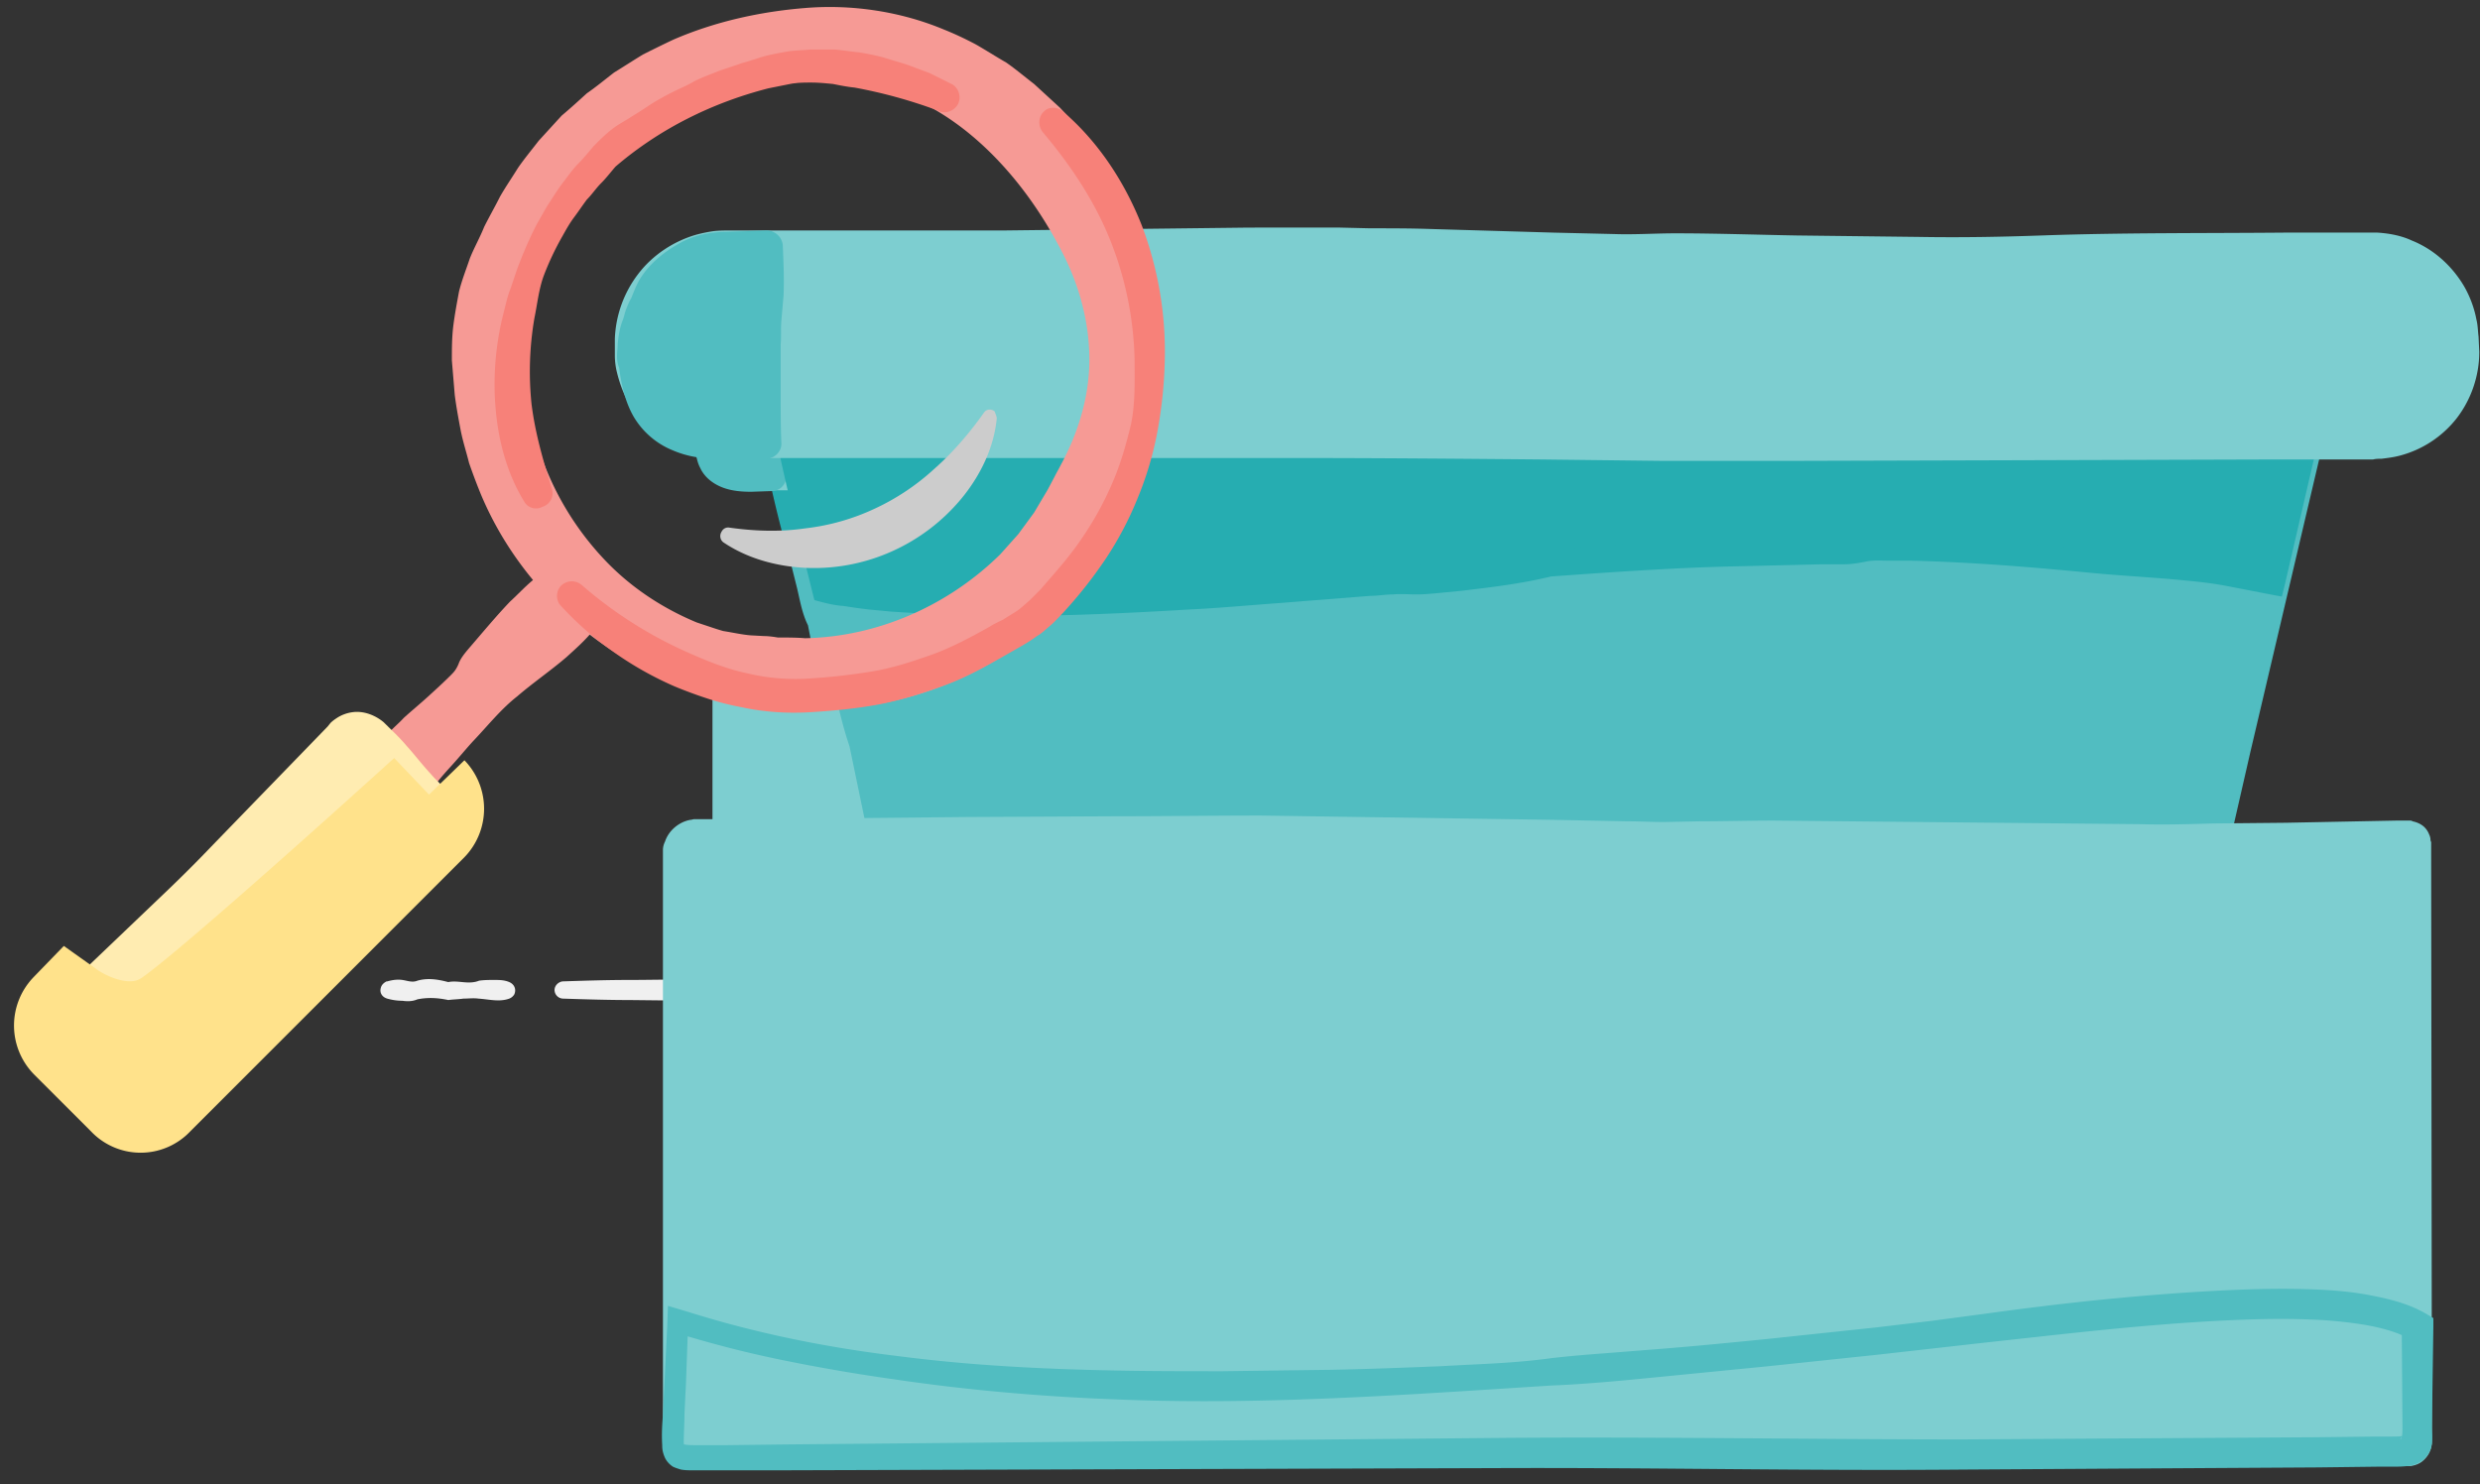 <svg width="127" height="76" viewBox="0 0 127 76" version="1.1" xmlns="http://www.w3.org/2000/svg"><rect x="0" y="0" width="127" height="76" fill="#333333" stroke="none"/><g fill="none"><g fill="#51BDC1"><path d="M74.39 39.56l3.346-15.295h-37.61l3.308 15.295z"></path><path d="M73.912 38.971c.221-1.25.442-2.536.699-3.786l.735-3.714c.258-1.25.478-2.463.772-3.676.294-1.213.552-2.463.883-3.677l.698.883c-.772-.037-1.58-.037-2.353-.11-.772-.11-1.58-.11-2.353-.11h-1.176c-.184 0-.405 0-.588.036-.184.037-.405.073-.589.147-.404.11-.772.074-1.176.074H65.934l-2.352-.074-1.177-.037c-.404 0-.772-.147-1.176-.22-.184-.037-.405-.074-.589-.037-.183.037-.404.11-.588.11-.404.037-.772.074-1.176.074-3.125 0-6.287-.074-9.412-.11-3.125.22-6.287-.074-9.412-.148l.331-.404c.294 1.287.588 2.537.92 3.823.293 1.287.624 2.537.918 3.824l1.655 7.647-.478-.404 15.294-.037c.625 0 1.176-.257 1.838-.22h1.912c1.287.036 2.573.073 3.823.073l7.647.073zm.956 1.177l-7.83.11-3.934.037-1.949.037c-.662 0-1.287.11-1.948.073-5.295-.073-10.552-.184-15.773-.257h-.477l-.074-.441-1.507-7.684c-.294-.588-.405-1.25-.552-1.875l-.478-1.912a620.84 620.84 0 01-.882-3.823l-.184-.846h.882c.772 0 1.581-.037 2.353 0 .772 0 1.581.037 2.353.073 1.581.037 3.125.184 4.706.037.772-.037 1.581-.11 2.353-.147.772 0 1.581.037 2.353.037 1.58.073 3.125.147 4.706.147.184 0 .404.037.588-.037.184-.037.405-.11.588-.147.405-.073.772 0 1.177 0 .772 0 1.58 0 2.353.037 1.58.037 3.125.073 4.706.073h1.176c.405 0 .772.037 1.177-.073.183-.037.404-.11.588-.147.184-.037.404-.037.588-.037.405-.037.772-.073 1.177-.073.772-.037 1.58-.074 2.353.11.772.037 1.58.037 2.352.037l1.103.036-.22 1.03-.92 3.934-.918 3.933-1.986 7.758z"></path></g><g fill="#26ADB1"><path d="M40.934 28.052c8.86 1.397 22.537-2.647 35.993-.147l.772-3.64-37.61.074.845 3.713z"></path><path d="M41.45 27.5c.11-.036.22-.073.293-.11h.11l.258.037c.368.037.735.037 1.103.074.735.037 1.47.037 2.206.037 1.47 0 2.978-.074 4.448-.184l2.243-.11 2.243-.074a5.899 5.899 0 011.14 0c.367 0 .735-.037 1.139-.037.735-.037 1.507-.11 2.243-.441 1.507-.11 3.014-.257 4.522-.22h1.14c.367-.037.771.146 1.14.22.11 0 .183.037.293 0 .11-.037.184-.037.294-.074l.552-.11c.367-.037.772 0 1.14 0 1.507.037 3.051.147 4.558.294.368.037.772.074 1.14.147l1.14.147c.184.037.367.037.551.074.184.037.368 0 .588.037.368.073.736.147 1.14.22l-.588.405c.147-.589.294-1.214.441-1.802.147-.588.294-1.213.441-1.801l.405.478c-.184 0-.405-.037-.589-.074-.183-.037-.404-.037-.588-.037l-1.176.037c-.772.037-1.581.037-2.353.074l-2.353.073c-.772.037-1.581 0-2.353.037l-9.412.037h-4.742l-2.353.036h-1.177c-.404 0-.772-.036-1.176.074-.184.037-.405.074-.589.11-.183.037-.404.037-.588.037-.404 0-.772.037-1.176.037l-2.353-.037h-4.706l.772-.956a33.47 33.47 0 01.588 3.346zm-1.03 1.104a67.355 67.355 0 01-1.03-4.118l-.22-.92h.956l4.706-.036 2.352-.037c.773 0 1.581 0 2.353-.073.405-.037.772 0 1.177 0l1.176.037 2.353.036 4.706.11 9.412.185c3.125-.148 6.25-.221 9.412-.258h.919l-.22.883-.883 3.602-.22.589-.552-.11c-.735-.148-1.434-.331-2.206-.368-.735-.037-1.507-.037-2.243-.074-1.47-.147-2.94-.33-4.448-.404h-.552c-.184 0-.367-.037-.551.037-.184.073-.368.147-.552.147h-.551l-2.243.036c-1.507.037-2.978.074-4.485.221-1.47.551-2.941.699-4.485.588l-4.522.331a62.93 62.93 0 01-4.56.147c-.771 0-1.543-.037-2.315-.073-.368-.037-.772-.074-1.14-.11l-.294-.037c-.147-.037-.294-.037-.441-.074a5.206 5.206 0 01-.81-.257z"></path></g><g fill="#7DCED0"><path d="M80.567 49.265V34.449a.251.251 0 00-.257-.258H37.736a.425.425 0 00-.441.442v14.632c0 .147.11.257.257.257H80.31c.147-.036.257-.147.257-.257z"></path><path d="M79.795 49.265l-.147-14.596v-.22V34.559c0 .037.037.11.037.147a.66.66 0 00.183.258c.074.073.184.11.295.147H80.273 73.58l-7.279-.074c-1.213-.037-2.426 0-3.64-.11-.624-.037-1.213-.037-1.838-.037h-1.838l-7.28-.037c-2.426-.037-4.852-.11-7.279-.184-1.213-.036-2.426-.073-3.64-.073h-3.124s-.037 0-.037.037l.147 14.448v.147c0-.11-.074-.184-.184-.257-.037-.037-.11-.037-.147-.037h1.25l1.838-.037 3.64-.036 7.28-.074c2.426-.037 4.852-.037 7.279 0 2.426.037 4.853.11 7.28.11 2.426 0 4.852-.036 7.279-.073l3.64-.037h3.271s.037 0 0 0h-.073c-.074 0-.147.037-.22.11a.61.61 0 00-.111.368zm1.507 0c0 .33-.147.625-.404.809-.11.11-.257.147-.441.184H77l-3.64.036-7.28.037c-4.852.074-9.705-.184-14.595-.147H37.442a.873.873 0 01-.441-.11.965.965 0 01-.515-.735V34.596v-.147c0-.11.037-.22.074-.294.147-.405.514-.699.919-.772.037 0 .11 0 .147-.037h1.361l1.837-.037 3.64-.073 3.64-.074c1.213 0 2.426-.037 3.64 0 2.426.037 4.852.147 7.279.257l1.838.037c.625.037 1.213.037 1.838 0 1.214-.073 2.427 0 3.64 0 2.427.037 4.853.147 7.28.147 1.213 0 2.426-.037 3.64-.073.624-.037 1.212-.074 1.837-.074l.92-.037h.477c.148.037.295.074.405.184.11.074.22.22.257.331.037.074.037.147.074.22v.405l.073 14.706z"></path></g><g fill="#7DCED0"><path d="M81.743 22.133v-.331a2.29 2.29 0 00-2.279-2.28H38.508a2.385 2.385 0 00-2.39 2.39v.22a2.29 2.29 0 002.28 2.28h41.066a2.29 2.29 0 002.28-2.28z"></path><path d="M80.971 22.133v-.368c0-.074 0-.184-.036-.257a2.553 2.553 0 00-.184-.478 1.506 1.506 0 00-.736-.625c-.147-.074-.33-.074-.477-.11H78.839l-1.507.036c-2.022.037-4.044.074-6.067.074-2.022 0-4.044-.037-6.066-.074-1.03-.037-2.022-.037-3.051-.073-.515-.037-1.03-.11-1.508-.11h-1.507c-2.022-.038-4.044 0-6.066-.074C51.045 20 49.023 19.89 47 19.89h-1.508l-1.507.037-3.051.036-1.508.037h-.772c-.147 0-.22 0-.33.037-.111 0-.185.037-.295.073a1.853 1.853 0 00-1.323 1.765v.331c0 .11.036.184.036.294.037.184.11.368.221.515.184.33.515.588.846.698.183.074.367.11.551.11h2.243l6.066-.073 6.066-.073c1.03-.037 2.022 0 3.052 0 1.029 0 2.022 0 3.051.036 4.044.074 8.088.147 12.132.074l6.067-.037h2.61c.073 0 .184-.037.257-.037.588-.22 1.103-.882 1.066-1.58zm1.544 0c0 .661-.22 1.36-.625 1.875a3.23 3.23 0 01-1.654 1.102 2.17 2.17 0 01-.515.074H77.001l-6.066.037c-2.022 0-4.045.037-6.067.037h-3.051l-3.052-.074a333.72 333.72 0 00-6.066-.074H38.288c-.331 0-.662-.073-.993-.22-.625-.257-1.177-.699-1.507-1.287a3.032 3.032 0 01-.368-.956c-.037-.184-.037-.33-.074-.514v-.442c0-.661.258-1.323.662-1.838a3.23 3.23 0 011.655-1.103c.147-.037.33-.073.477-.11.148 0 .368-.037.478-.037h6.839l1.507-.037 3.051-.073 1.508-.037h2.279l.772.037c.515 0 1.03 0 1.508.037l3.051.183 1.507.074c.515.037 1.03-.037 1.508-.037 1.03 0 2.022.074 3.051.11 2.022.074 4.044.184 6.066.037 1.03-.073 2.023-.11 3.052-.11l3.051-.037H79.648c.33 0 .662.074.992.22.625.258 1.177.7 1.508 1.288.184.294.294.625.367.955.037.184.037.331.037.515-.037.184-.073.257-.037.405z"></path></g><g fill="#51BDC1"><path d="M80.567 48.897V46.36c-4.449-2.61-28.493 4.669-43.199 0l-.11 2.684c0 .514 0 .551.515.551l42.316-.073c.515-.037.478-.11.478-.625z"></path><path d="M79.795 48.897l-.037-2.537.405.698c-.258-.147-.625-.257-1.03-.294a6.876 6.876 0 00-1.25-.11c-.845-.037-1.728 0-2.647.074-1.765.11-3.566.367-5.368.551l-2.683.294-2.72.257-2.722.258c-.919.073-1.801.184-2.72.184-3.64.147-7.28.478-10.956.257a55.392 55.392 0 01-5.478-.588c-.92-.11-1.801-.294-2.72-.478a35.689 35.689 0 01-2.684-.662l.551-.404-.037 1.47-.036.736c0 .22-.037.514 0 .698 0 .037.036.074 0 0 0-.037-.074-.11-.11-.11-.037-.037-.074-.037-.074-.037h.992l1.471-.037 5.846-.073 11.728-.184c3.897-.074 7.83.11 11.727.11l5.92-.147 2.94-.037 1.471-.036H80.236s-.037-.037-.22.11l-.11.11c-.038.037-.038.074-.074.11 0 .037-.037.074-.037.074v.037-.294zm1.507 0v.551c0 .037-.036.11-.036.147l-.11.22a.443.443 0 01-.185.185c-.294.22-.44.183-.551.22-.22.037-.33 0-.441.037H78.14l-2.942.037-5.845.073c-3.897.074-7.831-.11-11.728-.11l-11.728.037-5.846.036h-2.426c-.074 0-.147 0-.331-.036-.074 0-.184-.037-.33-.147a.782.782 0 01-.332-.368c-.11-.257-.11-.404-.11-.478v-.809l.037-.735.073-1.47.037-1.03.993.294a29.3 29.3 0 002.573.662c.882.184 1.728.294 2.61.404 1.765.22 3.567.258 5.331.294l5.368.074c.882 0 1.801.037 2.72 0 .883-.037 1.802-.037 2.684-.184.442-.073.883-.11 1.36-.147l1.36-.11 2.722-.22c1.801-.148 3.602-.332 5.404-.663 1.801-.33 3.603-.478 5.441-.625.92-.073 1.838-.11 2.794-.073.478.037.956.073 1.434.147.478.073.993.22 1.544.515l.368.22v.441l-.074 2.61z"></path></g><g fill="#51BDC1"><path d="M38.508 19.522a2.385 2.385 0 00-2.39 2.39v.22a2.29 2.29 0 002.28 2.28h1.103v-4.89h-.993z"></path><path d="M38.508 20.294c-.514.074-.919.368-1.176.736-.11.183-.257.367-.33.588-.038.11-.074.22-.074.33-.037.221 0 .295-.11.442-.037.257.073.515.22.735.147.22.294.441.515.625.11.11.22.184.367.258.147.073.294.073.441.073.368 0 .736-.037 1.067-.073l-.478.477-.147-1.213c-.074-.404-.11-.809-.147-1.213 0-.22-.037-.404-.037-.625 0-.22.073-.404.11-.625.037-.22.074-.404.074-.625 0-.22-.037-.404-.037-.625l.662.662-.92.073zm0-1.544l.993-.073c.441-.037.809.294.809.698v.11c.037.405.073.81.037 1.214-.037.22-.074.404-.11.625-.037.22 0 .404 0 .625v1.213c0 .404 0 .809.036 1.213a.764.764 0 01-.698.772h-.037l-1.066.037c-.478 0-.993-.037-1.47-.22-.479-.184-.92-.515-1.14-.993-.258-.478-.221-.993-.331-1.434-.037-.074-.037-.11-.074-.184v-.184c0-.147.037-.184.037-.294.037-.22.11-.441.184-.662l.257-.625c.073-.22.11-.44.22-.661.442-.699 1.398-1.14 2.353-1.177z"></path></g><g fill="#51BDC1"><path d="M79.318 24.412a2.385 2.385 0 002.39-2.39v-.22a2.29 2.29 0 00-2.28-2.28h-1.103v4.89h.993z"></path><path d="M79.318 23.677c.514-.074.919-.368 1.176-.735.11-.184.257-.368.33-.589.038-.11.074-.22.074-.33.037-.221 0-.295.11-.442.037-.257-.073-.514-.22-.735-.147-.22-.294-.441-.515-.625a1.32 1.32 0 00-.367-.257c-.147-.074-.294-.074-.441-.074-.368 0-.736.037-1.067.074l.478-.478.147 1.213c.074.404.11.809.147 1.213 0 .22.037.405.037.625 0 .22-.073.405-.11.625-.037.22-.074.405-.074.625 0 .22.037.405.037.625l-.662-.661.92-.074zm0 1.507l-.993.074c-.441.037-.809-.294-.809-.699v-.11c-.037-.404-.073-.809-.037-1.213.037-.22.074-.405.11-.625.037-.22 0-.405 0-.625v-1.213c0-.405 0-.81-.036-1.214 0-.404.294-.735.698-.772h.037l1.066-.036c.478 0 .993.036 1.47.22.479.184.92.515 1.14.993.258.478.221.992.331 1.434.037.073.037.11.074.183v.184c0 .147-.037.184-.037.294-.037.22-.11.442-.184.662l-.257.625c-.073.22-.11.441-.22.662-.442.698-1.398 1.14-2.353 1.176z"></path></g><path fill="#F0F0F0" d="M83.802 51.14c-2.28.11-4.596.11-6.875.073l-6.875-.073c-2.28-.037-4.596 0-6.875 0-2.28.037-4.596.037-6.875.073-4.596-.11-9.154-.147-13.75-.036-2.28.073-4.596.11-6.875.073l-3.42-.037c-1.139 0-2.278-.036-3.418-.073a.447.447 0 01-.441-.441c0-.22.183-.405.404-.441 1.14-.037 2.28-.074 3.42-.074 1.139 0 2.279-.037 3.418 0 2.28.037 4.596.147 6.875.037 4.596-.147 9.155-.074 13.75.073a53.01 53.01 0 013.42 0h6.838c1.14 0 2.28-.073 3.419-.073l6.875-.037c1.14 0 2.28-.037 3.419 0 1.14.037 2.28.037 3.419.074.257 0 .441.22.404.477.147.221-.036.405-.257.405zm-57.72 0c-.515.184-1.03.037-1.581 0-.258-.037-.515 0-.772 0-.258.037-.515.037-.773.073-.514-.11-1.029-.147-1.58-.036-.258.11-.515.11-.772.073-.258 0-.515-.037-.773-.11-.257-.074-.404-.294-.33-.552.036-.147.147-.257.294-.33h.036c.258-.074.515-.11.773-.074.257.037.514.147.772.037.514-.147 1.029-.074 1.58.073.515-.11 1.03.147 1.581-.073.258-.037.515-.037.772-.037.258 0 .515 0 .772.11.258.11.368.368.258.625a.517.517 0 01-.258.22z"></path><g><g fill="#51BDC1"><path d="M111.118 53.86l6.838-31.507H40.529l6.839 31.507z"></path><path d="M110.64 53.272c.514-2.61 1.03-5.257 1.58-7.83l1.618-7.758c.552-2.574 1.066-5.184 1.655-7.758.588-2.573 1.14-5.147 1.764-7.72l.699.882c-1.618-.037-3.235-.037-4.853-.11-1.618-.11-3.235-.11-4.853-.11-.809 0-1.618 0-2.426.036-.405 0-.81 0-1.214.037-.404.037-.809.074-1.213.147-.809.11-1.618.074-2.426.074H93.69l-4.853-.074-2.426-.037c-.81 0-1.618-.147-2.427-.22-.404-.037-.809-.074-1.213-.037s-.809.11-1.213.11c-.809.037-1.618.074-2.427.074l-19.338-.11h-2.426c-.81.036-1.618.073-2.427.073l-4.853-.073c-1.617-.037-3.235-.037-4.853-.074-.809-.037-1.617-.11-2.426-.11l-2.427.037.331-.405 1.802 7.868c.588 2.61 1.213 5.22 1.801 7.867l3.42 15.736-.479-.405 31.692-.036.992-.037.956-.074c.33-.036.625-.073.956-.073.33 0 .662-.037.993-.037h3.933l7.905.074 15.956.073zm.956 1.177l-16.03.11-8.015.037-4.007.036-4.007.074-32.17-.257h-.477l-.11-.442-3.273-15.772c-.44-1.286-.698-2.61-.992-3.897l-.883-3.934-1.764-7.904-.184-.846h.882c1.618-.036 3.235-.036 4.853-.036 1.618 0 3.235.036 4.853.073 3.235.037 6.434.184 9.67.037l2.426-.074 1.213-.036h1.213c1.618 0 3.235.036 4.853.073l9.67.11c.404 0 .808.037 1.212-.036.405-.037.81-.11 1.214-.147.808-.074 1.617 0 2.426 0 1.618 0 3.235 0 4.853.036 3.235.037 6.434.074 9.67.037h2.426c.808 0 1.617.037 2.426-.073.809-.11 1.618-.184 2.427-.184.808-.037 1.617-.074 2.426-.074l2.427-.036c.404 0 .808 0 1.213.036l1.213.11c1.618.037 3.235.037 4.853.037h1.103l-.22 1.067-3.75 15.955-3.64 15.92z"></path></g><g fill="#26ADB1"><path d="M42.22 30.184c18.236 2.904 46.36-5.441 74.081-.331l1.618-7.5-77.39.147 1.692 7.684z"></path><path d="M42.735 29.632c.331-.036.589-.036.883-.036.147 0 .294 0 .404.036l.552.037 1.14.11 1.139.074c1.507.11 3.051.11 4.596.147 3.051 0 6.14-.184 9.227-.368l9.265-.588c.772-.073 1.544-.11 2.316-.11.772-.037 1.544-.11 2.317-.147 1.544-.147 3.088-.258 4.632-.625 3.088-.258 6.176-.478 9.301-.515l2.317-.037c.772-.036 1.544.147 2.352.184.405.037.773 0 1.177-.073.404-.037.772-.074 1.176-.11.405 0 .772-.037 1.177 0h1.176c3.125.073 6.214.22 9.302.514a49.55 49.55 0 012.316.257c.772.11 1.544.147 2.316.258.368.036.772.11 1.14.147.404.037.772.037 1.176.11.772.11 1.544.294 2.28.404l-.588.368.882-3.64.441-1.875.441-1.875.405.478c-.405 0-.81-.036-1.214-.073-.404-.037-.808-.037-1.213-.037l-2.426.037-4.853.073-4.853.11c-1.618.037-3.235.037-4.853.037l-19.338.037-9.67.037-4.852.037h-3.64c-.405.036-.809.036-1.213.073-1.618.258-3.236.147-4.853.184-1.618.037-3.236 0-4.853 0h-9.67l.846-.92c.515 2.427.956 4.817 1.397 7.28zm-1.03 1.103c-.66-2.647-1.323-5.33-1.91-8.051l-.221-.92h.955l9.67-.036 4.852-.037h2.427c.809 0 1.618-.037 2.426-.073.81-.037 1.618 0 2.427 0l2.426.036 4.853.037 9.67.074 19.338.184c1.617 0 3.235.073 4.853-.11l4.853-.074 4.852-.074c1.618-.037 3.236-.037 4.853-.037h.883l-.184.846L117 29.963l-.147.588-.588-.11-2.28-.441c-.772-.147-1.507-.22-2.28-.294-1.543-.147-3.087-.22-4.595-.368-3.051-.294-6.14-.551-9.228-.625h-1.14c-.367 0-.771-.037-1.14.037-.367.074-.771.147-1.139.147h-1.14l-4.632.11c-3.088.074-6.176.294-9.265.515-1.507.368-3.051.552-4.595.735l-1.14.11c-.367.037-.772.074-1.176.074-.405 0-.772-.037-1.177 0-.404 0-.772.074-1.176.074l-4.633.367c-1.544.11-3.088.258-4.632.331-3.088.184-6.213.331-9.338.331-1.581 0-3.125-.037-4.706-.147l-1.177-.073-1.176-.11-.588-.074c-.258-.037-.478-.074-.736-.11-.551-.037-1.029-.184-1.47-.295z"></path></g><g fill="#7DCED0"><path d="M123.765 73.824V43.309a.503.503 0 00-.515-.514H35.603a.91.91 0 00-.919.919v30.11c0 .294.22.515.515.515h88.051c.294 0 .515-.22.515-.515z"></path><path d="M123.03 73.824l-.147-30v-.478c0-.037 0 0 0 0v.037c0 .037 0 .073.036.11.037.074.074.11.11.147a.28.28 0 00.185.074h.036s.037 0 0 0H109.537l-15-.074-3.75-.037c-1.25 0-2.5-.036-3.75-.073l-1.875-.037h-5.625l-15-.037-15-.147-7.5-.037-3.75-.036H35.53c-.184.036-.331.147-.368.33-.037.11-.037.148-.037.331v3.309l.037 3.75.037 7.5.073 15v.405c0-.037 0-.037-.036-.074h-.037 2.573l3.75-.037 7.5-.036 15-.074c10-.11 20 .11 30 .11 5 0 10-.036 15-.073l7.5-.037h6.728-.036c-.037 0-.074.037-.11.037-.037 0-.074.073-.074.147zm1.507 0c0 .404-.184.772-.515 1.03-.147.11-.33.183-.551.22h-6.949l-7.5.037-15 .036c-10 .074-20-.183-30-.147H35.162c-.184 0-.404-.073-.551-.147a1.411 1.411 0 01-.662-.919V43.714v-.184c0-.147.037-.294.11-.441.184-.552.699-.993 1.287-1.103.073 0 .147-.037.22-.037h2.758l3.75-.037 7.5-.073 7.5-.037c2.5 0 5-.037 7.5-.037l15 .22 3.75.074c.625 0 1.25.037 1.875.037l1.875-.037c1.25 0 2.5-.037 3.75-.037l3.75.037 15 .147c1.25.037 2.5 0 3.75-.036l3.75-.037 3.75-.074 1.875-.037h.698c.037 0 .11 0 .147.037.184.037.368.11.515.22.147.111.258.258.331.442a.682.682 0 01.074.257c0 .037 0 .074.036.147v.589l.037 30.11z"></path></g><g fill="#7DCED0"><path d="M126.228 18.015v-.662a4.691 4.691 0 00-4.706-4.705H37.221a4.966 4.966 0 00-4.963 4.963v.44a4.691 4.691 0 004.705 4.707h84.523c2.61-.037 4.742-2.17 4.742-4.743z"></path><path d="M125.456 18.015v-.772c0-.22-.037-.441-.073-.662-.074-.44-.258-.845-.478-1.213-.442-.735-1.14-1.36-1.949-1.654-.404-.147-.809-.258-1.25-.258H120.2l-3.125.037c-4.155.037-8.346.074-12.5.074-4.155 0-8.346-.037-12.5-.074-2.096-.037-4.155-.037-6.25-.073l-3.125-.11h-3.125c-4.155-.037-8.346 0-12.5-.074-4.155-.074-8.346-.184-12.5-.184h-3.125l-3.125.037-6.25.036-3.125.037h-1.544c-.258 0-.478 0-.736.037-.22.037-.478.074-.698.147a4.612 4.612 0 00-2.28 1.544 4.158 4.158 0 00-.919 2.574v.735c0 .22.037.441.074.699.11.44.257.882.478 1.286a4.301 4.301 0 002.059 1.728c.404.184.882.258 1.323.258h4.632l12.5-.074 12.5-.073c2.096-.037 4.155 0 6.25 0l6.25.036c8.346.074 16.655.147 25 .074l12.5-.037h5.404c.221-.037.442-.037.663-.11a4.123 4.123 0 002.169-1.434c.588-.809.882-1.654.882-2.537zm1.507 0a5.597 5.597 0 01-1.14 3.383 5.457 5.457 0 01-2.977 1.948c-.294.074-.588.11-.883.147-.147 0-.294 0-.44.037h-5.074l-12.5.037-12.5.036h-6.25l-6.25-.073c-4.155-.037-8.346-.074-12.5-.074H36.743c-.588-.036-1.213-.147-1.765-.367-1.14-.441-2.095-1.287-2.72-2.316a6.744 6.744 0 01-.662-1.692 3.626 3.626 0 01-.11-.882v-.846a5.81 5.81 0 011.213-3.345c.735-.956 1.801-1.655 2.94-1.985a7.53 7.53 0 01.883-.184c.294-.037.625-.037.883-.037h14.044l3.125-.037 6.25-.073 3.125-.037H68.618l1.544.037c1.03 0 2.096 0 3.125.036l6.25.184 3.125.074c1.03.037 2.096-.037 3.125-.037 2.096 0 4.154.074 6.25.11l6.25.074c2.096.037 4.154 0 6.25-.074 4.154-.147 8.346-.11 12.5-.147h4.706c.588.037 1.213.147 1.765.405 1.103.44 2.058 1.286 2.683 2.353.295.514.515 1.103.625 1.69.074.295.074.589.11.883l.037.772z"></path></g><path fill="#51BDC1" d="M123.03 73.089l-.037-5.22.404.698c-.661-.368-1.507-.589-2.39-.736a21.406 21.406 0 00-2.683-.257c-1.802-.074-3.677 0-5.515.11-3.676.22-7.39.662-11.103 1.066l-5.551.625-5.589.589-5.588.551c-1.875.184-3.713.368-5.588.441-7.463.478-14.963 1.03-22.463.699-3.75-.147-7.5-.478-11.214-1.03a92.053 92.053 0 01-5.551-.955 56.94 56.94 0 01-5.478-1.397l.552-.405-.11 3.015-.074 1.507c0 .515-.037 1.03-.037 1.47 0 .111.037.185.037.185s-.037-.037-.037-.074h.037c.147.037.404.037.661.037h1.508l3.015-.037 12.058-.11 24.118-.22c8.051-.074 16.103.073 24.118.073l12.058-.074 6.03-.037 3.015-.036h.772c.257 0 .514 0 .661-.037.074 0 .11-.037-.036.037-.037.036-.074.036-.074.073-.037.037-.037.074-.037.074v0c.11-.074.11-.368.11-.625zm1.507 0c0 .257.037.478 0 .845l-.037.147a.523.523 0 01-.073.22c-.037.074-.074.185-.147.258-.074.074-.147.184-.22.22-.332.258-.59.258-.736.295-.331.037-.588.037-.846.037h-.772l-3.015.037-6.029.036-12.059.074c-8.051.073-16.103-.11-24.117-.074l-24.118.074-12.059.037h-4.926c-.147 0-.295 0-.515-.037-.11-.037-.257-.074-.405-.147a1.14 1.14 0 01-.404-.441c-.147-.331-.147-.515-.147-.662-.037-.588 0-1.066.037-1.581l.073-1.507.147-3.015.037-1.03.993.295c3.492 1.103 7.132 1.838 10.809 2.279 3.676.478 7.353.662 11.066.735 1.838.037 3.713.037 5.551.037l2.794-.037 2.794-.036c1.875-.037 3.714-.11 5.589-.184 1.875-.11 3.713-.147 5.588-.405.92-.11 1.838-.184 2.794-.257l2.794-.22c1.875-.148 3.713-.332 5.552-.515l5.551-.589c.92-.11 1.838-.22 2.794-.33l2.758-.368c3.713-.515 7.426-.92 11.176-1.14 1.875-.11 3.75-.184 5.662-.11.956.037 1.912.11 2.867.294.956.184 1.949.404 2.905.956l.368.22v.442l-.074 5.147z"></path><g fill="#51BDC1"><path d="M37.22 12.611a4.966 4.966 0 00-4.962 4.963v.442a4.691 4.691 0 004.705 4.705h2.243v-10.11h-1.985z"></path><path d="M37.22 13.383c-.624.037-1.25.184-1.8.478a3.913 3.913 0 00-1.36 1.213 4.467 4.467 0 00-.81 1.618c-.073.294-.147.588-.147.92-.037.404 0 .66-.073.992 0 .625.294 1.25.661 1.764.368.515.846.993 1.397 1.36.295.185.589.332.92.442.33.11.661.147 1.029.11.735-.037 1.47-.037 2.243-.073l-.515.514-.147-2.536c-.074-.846-.11-1.692-.147-2.537 0-.405-.037-.846-.037-1.25.037-.405.074-.846.11-1.25.037-.405.074-.846.074-1.25l-.037-1.25.662.662c-.699 0-1.36.036-2.022.073zm0-1.507l2.023-.074c.441 0 .809.331.845.772v.037c.037.846.074 1.691.037 2.537-.037.404-.073.845-.11 1.25-.037.404 0 .845-.037 1.25v2.537c0 .845 0 1.69.037 2.536 0 .405-.33.736-.735.772h-.037L37 23.53c-.44 0-.882 0-1.287-.11a5.161 5.161 0 01-1.286-.368 4.13 4.13 0 01-1.986-1.728c-.44-.772-.625-1.654-.735-2.5-.184-.404-.073-.882-.073-1.213.036-.404.11-.845.257-1.213.073-.184.11-.405.184-.588.073-.184.147-.368.257-.552.147-.367.294-.772.552-1.14.478-.698 1.176-1.25 1.911-1.654.699-.404 1.544-.588 2.427-.588z"></path></g></g><path fill="#F69A95" d="M59.206 18.42c0 2.315-.257 4.705-1.066 6.984-.22.552-.478 1.103-.736 1.655-.294.515-.625 1.03-.919 1.544-.33.478-.735.956-1.066 1.434l-1.213 1.323a18.013 18.013 0 01-5.993 3.787 17.779 17.779 0 01-6.912 1.177c-2.352-.074-4.669-.515-6.838-1.398-2.169-.845-4.154-2.169-5.845-3.786-1.692-1.655-3.052-3.603-3.97-5.772a30.32 30.32 0 01-.626-1.655c-.147-.588-.33-1.14-.441-1.728-.11-.588-.22-1.176-.294-1.764l-.147-1.765c0-.588 0-1.177.073-1.765.074-.588.184-1.176.294-1.765.147-.588.368-1.14.552-1.69.22-.552.515-1.067.735-1.618.257-.515.552-1.03.809-1.544.294-.515.625-.993.92-1.471.33-.478.698-.92 1.065-1.397.405-.441.772-.846 1.177-1.287.44-.368.882-.772 1.286-1.14.478-.33.92-.698 1.398-1.066.477-.294.992-.625 1.47-.919.515-.257 1.03-.515 1.581-.772 2.132-.92 4.449-1.434 6.801-1.618 2.353-.183 4.817.184 7.023 1.103.551.22 1.102.478 1.654.772.515.295 1.03.625 1.544.92.478.33.956.735 1.434 1.102l1.323 1.214c1.655 1.728 2.978 3.786 3.787 6.03.184.55.368 1.139.515 1.69.11.589.257 1.14.368 1.728l.22 1.765.037 1.691zm-3.42 0c0-1.913-.514-3.788-1.36-5.442-.845-1.654-1.875-3.199-3.125-4.559-1.25-1.36-2.757-2.573-4.485-3.345-.441-.184-.882-.368-1.323-.515-.442-.11-.92-.22-1.397-.331-.478-.037-.956-.11-1.397-.11l-1.398.036-1.397.184c-.44.11-.919.22-1.36.294-.22.037-.441.11-.662.184L37.221 5c-.442.147-.846.33-1.287.478-.405.184-.809.404-1.25.588-.405.22-.772.478-1.177.699-.367.257-.735.551-1.103.809l-1.029.882-.956.993-.845 1.102c-.258.405-.515.773-.736 1.177-.184.404-.44.809-.662 1.213-.22.405-.44.809-.661 1.25-.184.441-.368.883-.515 1.324-.11.478-.184.956-.257 1.397-.037.478 0 .956 0 1.434.183 1.911.478 3.786 1.176 5.551a14.927 14.927 0 003.052 4.78c1.323 1.397 2.94 2.463 4.705 3.198l.662.22c.22.074.441.148.699.221.478.074.956.184 1.397.22l.698.038c.22 0 .478.036.699.073.478 0 .956 0 1.397.037 3.75-.074 7.353-1.691 10-4.302l.92-1.03.808-1.102.698-1.176.331-.625c.11-.221.22-.405.331-.625.883-1.618 1.47-3.493 1.47-5.405z"></path><path fill="#CCC" d="M51.044 21.434c-.147 1.47-.809 2.867-1.765 4.044a9.85 9.85 0 01-3.603 2.757 9.74 9.74 0 01-4.411.846c-1.508-.074-2.978-.478-4.191-1.287-.184-.11-.258-.368-.11-.588a.37.37 0 01.404-.184c1.323.184 2.61.22 3.86.037a11.453 11.453 0 003.53-.993 11.907 11.907 0 003.05-2.022c.92-.809 1.766-1.765 2.574-2.904.11-.184.368-.22.552-.074.037.11.11.258.11.368z"></path><g><path fill="#F69A95" d="M31.08 31.103c-.44 1.103-1.25 1.801-2.058 2.537-.809.698-1.728 1.323-2.537 2.022-.845.662-1.507 1.507-2.28 2.316-.367.404-.698.809-1.065 1.213-.368.405-.736.81-1.03 1.25-.147.22-.33.405-.588.588-.11.074-.257.148-.368.184-.147.074-.257.11-.404.184-.257.147-.441.331-.625.515-.22.184-.404.367-.588.551-.184.184-.405.368-.588.552-.184.184-.368.404-.552.588-.184.22-.368.404-.515.625-.183.22-.294.478-.404.735-.147.258-.257.515-.404.736-.148.22-.331.404-.515.625-.368.404-.735.772-1.177 1.14-.808.698-1.654 1.396-2.573 1.985l-2.427-2.427c.258-.515.552-.956.92-1.36.33-.405.698-.809 1.14-1.14.44-.33.918-.588 1.36-.919.22-.184.404-.368.588-.551.184-.221.294-.478.44-.699 1.14-1.912 2.905-3.199 4.78-4.375.258-.515.699-.809 1.066-1.213.405-.368.81-.699 1.214-1.066.404-.368.809-.736 1.176-1.103.11-.11.184-.184.258-.294.073-.11.147-.258.183-.368.11-.257.294-.478.478-.699.699-.808 1.397-1.654 2.133-2.426.404-.368.772-.772 1.176-1.103a5.001 5.001 0 011.397-.882l2.39 2.279z"></path><g fill="#FFECB1"><path d="M6.522 56.14l-2.941-2.942a.977.977 0 010-1.36l14.044-14.044a.977.977 0 011.36 0l2.941 2.94a.977.977 0 010 1.361L7.882 56.14a.914.914 0 01-1.36 0z"></path><path d="M5.934 56.764c-.809-.809-1.655-1.507-2.5-2.28l-.294-.293-.147-.147-.11-.074-.037-.037-.074-.073a1.947 1.947 0 01-.478-1.655c.037-.294.147-.588.331-.808a.645.645 0 01.147-.184c.037-.037.11-.11.11-.147l.147-.147.589-.589 4.89-4.669a73.233 73.233 0 002.39-2.39l2.352-2.426 2.353-2.426 1.176-1.214.147-.183c.11-.11.221-.184.331-.258a1.94 1.94 0 01.81-.294c.55-.073 1.139.147 1.58.515.404.404.809.772 1.177 1.213.367.404.735.882 1.102 1.287l.295.33.147.148.073.073.037.037.073.074c.331.404.515.919.405 1.433a1.494 1.494 0 01-.294.699c-.037.037-.074.11-.11.147l-.11.11-.148.147-.588.589c-.809.772-1.581 1.617-2.39 2.39-.809.808-1.58 1.617-2.28 2.5-.735.882-1.507 1.69-2.279 2.5l-1.176 1.212-1.213 1.177c-.81.772-1.618 1.58-2.464 2.316l-1.25 1.14-.183.147c-.11.073-.221.184-.331.257-.22.147-.515.22-.772.258-.515.183-1.067-.037-1.434-.405zm1.213-1.213h.074s.036 0 .036-.037l.11-.147 1.14-1.25c.736-.845 1.544-1.654 2.353-2.426 1.655-1.544 3.383-2.978 4.816-4.743a29.536 29.536 0 012.317-2.463c.808-.81 1.58-1.618 2.39-2.39l.624-.588.147-.147c.037-.037 0 0 .037 0v.037c0 .036 0 .036.037.073l-.037-.037-.073-.073-.147-.147c-.11-.11-.184-.22-.295-.331-.367-.441-.698-.92-1.066-1.324a12.284 12.284 0 00-1.213-1.176c-.037-.037-.073 0-.11 0 0 0-.037 0-.037.037l-.147.147-1.213 1.176-2.427 2.353a73.233 73.233 0 00-2.39 2.39c-.404.404-.772.809-1.14 1.25-.367.44-.734.845-1.139 1.25-1.58 1.617-3.125 3.272-4.706 4.853l-.588.588-.147.147c-.037.037 0 .037-.037.037v-.037c0-.037 0-.074-.037-.074l.037.037.074.074.147.147.294.294c.772.846 1.507 1.691 2.316 2.5z"></path></g><path fill="#FFE28B" stroke="#FFE28B" stroke-width="5.176" d="M6.522 56.14l-2.941-2.941a.977.977 0 010-1.36s2.794 1.985 5.147.367 13.198-11.47 13.198-11.47a.977.977 0 010 1.36L7.882 56.14a.914.914 0 01-1.36 0z"></path></g><path fill="#F78179" d="M54.426 5.699c1.802 1.544 3.162 3.602 4.045 5.845a18.262 18.262 0 011.176 6.985 22.99 22.99 0 01-.368 3.53 17.108 17.108 0 01-.992 3.382 17.26 17.26 0 01-1.655 3.162 23.022 23.022 0 01-2.206 2.794c-.22.22-.404.441-.625.625-.22.184-.44.404-.698.552a8.32 8.32 0 01-.735.477l-.772.442c-1.03.588-2.06 1.176-3.162 1.58-1.103.405-2.243.773-3.383.993-1.176.22-2.316.331-3.529.405-1.176.073-2.39 0-3.566-.258a13.21 13.21 0 01-1.728-.44 22.95 22.95 0 01-1.691-.626 17.476 17.476 0 01-3.125-1.765 16.418 16.418 0 01-2.684-2.353c-.294-.294-.257-.808.037-1.066a.783.783 0 011.03 0 21.663 21.663 0 005.44 3.456c.993.441 1.986.846 3.052 1.066 1.066.258 2.132.331 3.235.258a31.554 31.554 0 003.199-.368c1.066-.184 2.058-.515 3.088-.882.992-.368 1.948-.883 2.867-1.397.221-.147.478-.258.699-.368.22-.147.478-.294.699-.441.22-.147.404-.331.625-.515l.588-.588c.698-.809 1.434-1.618 2.059-2.537a16.395 16.395 0 001.58-2.83c.442-.993.736-2.023.993-3.09.22-1.065.184-2.168.184-3.234a17.453 17.453 0 00-1.287-6.287c-.809-1.985-2.022-3.787-3.419-5.441-.257-.331-.22-.81.074-1.066.257-.258.698-.221.955 0zm-27.573 20c-.882-1.434-1.324-3.089-1.47-4.743-.148-1.655 0-3.346.404-4.927.11-.404.184-.808.33-1.176.148-.404.258-.772.405-1.177.294-.772.625-1.544.993-2.242.22-.368.404-.735.625-1.066.22-.331.44-.699.698-1.03.258-.33.478-.662.772-.956.294-.294.552-.625.81-.919.293-.294.587-.588.918-.845.331-.258.699-.442 1.03-.662.367-.22.698-.441 1.03-.662.367-.22.698-.404 1.065-.588.368-.184.736-.331 1.103-.552.368-.183.772-.33 1.14-.478.368-.147.772-.257 1.176-.404.184-.073.405-.11.589-.184l.588-.184c.404-.11.809-.183 1.213-.257.404-.073.846-.073 1.25-.11h1.25c.404.037.846.11 1.25.147.404.073.809.147 1.213.257l1.214.368 1.176.441 1.103.551c.368.184.515.662.33 1.03-.183.33-.587.515-.955.368l-.074-.037a25.348 25.348 0 00-4.264-1.177c-.368-.036-.736-.11-1.103-.184-.368-.036-.736-.073-1.103-.073-.368 0-.735 0-1.103.073l-1.103.221c-2.868.735-5.552 2.059-7.83 4.007-.258.295-.479.589-.736.846-.258.257-.478.588-.736.846-.22.294-.44.625-.661.919-.22.294-.405.625-.589.956a14.468 14.468 0 00-.955 2.022c-.258.698-.331 1.47-.478 2.169a16.145 16.145 0 00-.147 4.412c.183 1.47.588 2.867 1.029 4.301a.726.726 0 01-.478.956.69.69 0 01-.92-.257z"></path></g></svg>
